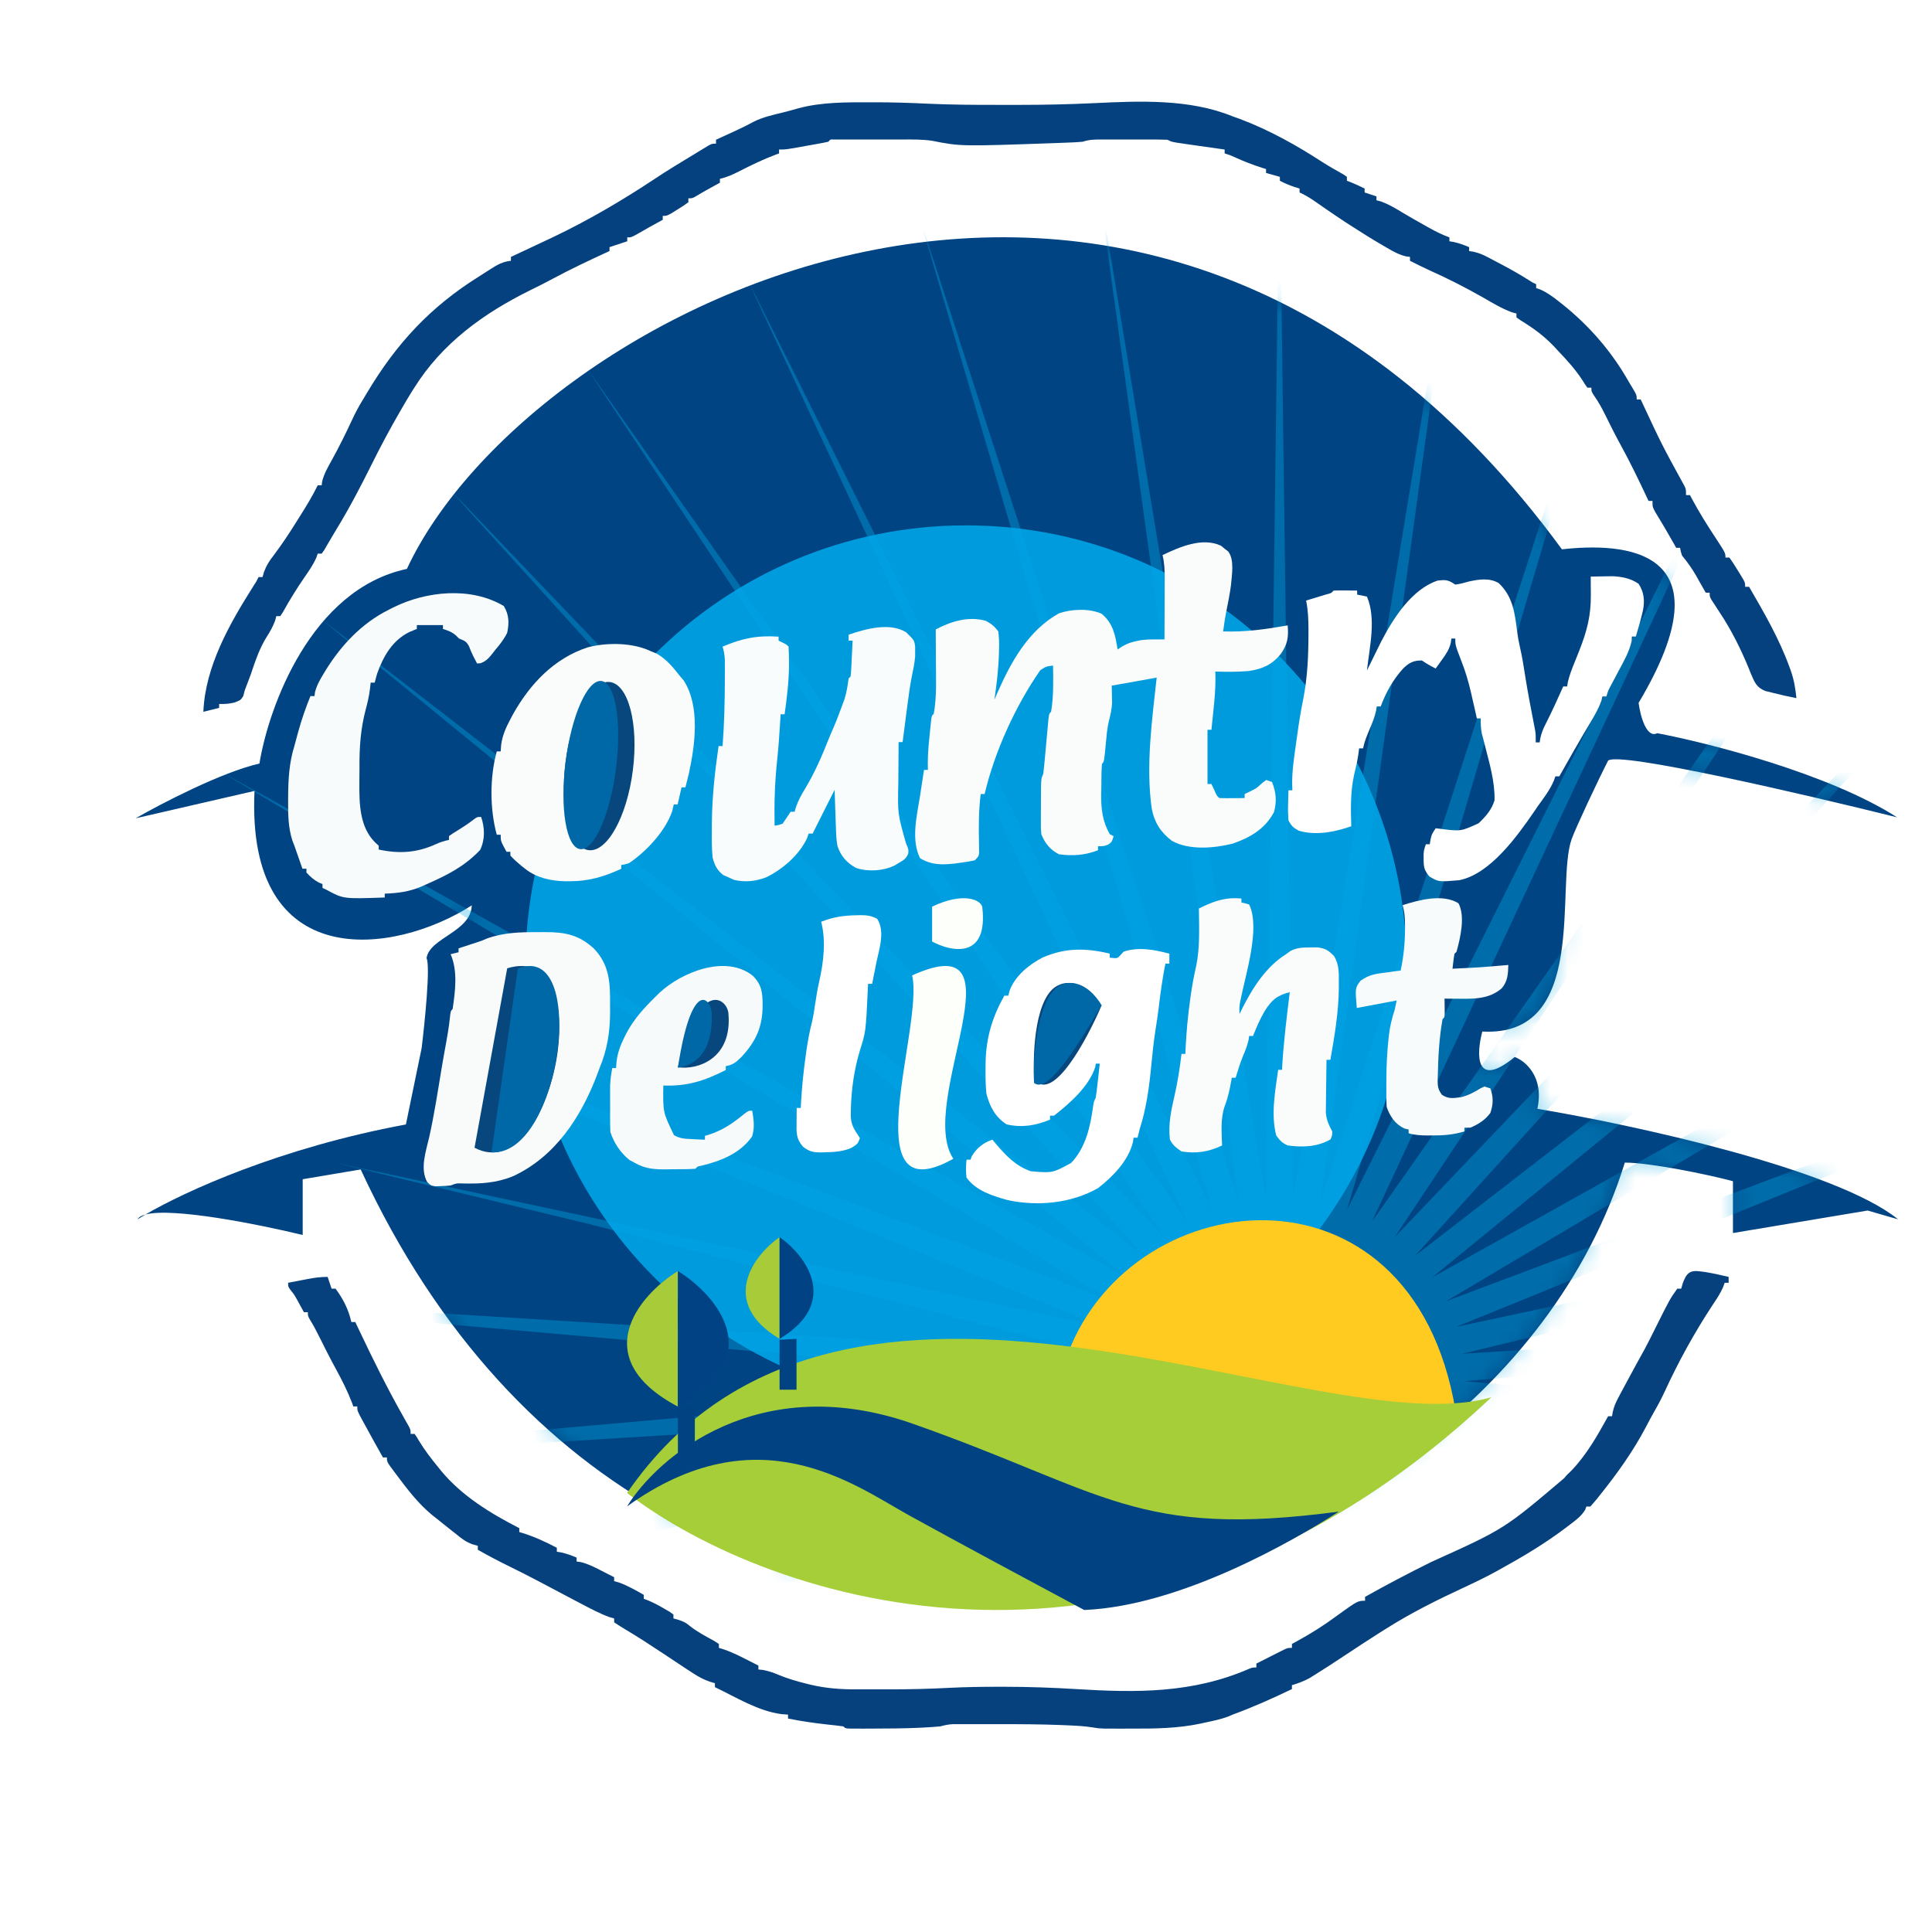 <svg width="114" height="114" viewBox="0 0 114 114" fill="none" xmlns="http://www.w3.org/2000/svg">
<path d="M100.324 75.019C100.477 75.039 100.477 75.039 100.634 75.059C101.094 75.137 101.546 75.235 102 75.344C102 75.459 102 75.574 102 75.692C101.923 75.692 101.846 75.692 101.767 75.692C101.723 75.814 101.723 75.814 101.678 75.939C101.517 76.309 101.316 76.616 101.089 76.951C100.001 78.598 99.047 80.327 98.225 82.118C98.037 82.523 97.832 82.909 97.608 83.295C97.441 83.589 97.284 83.888 97.127 84.188C96.368 85.632 95.441 86.928 94.421 88.201C94.37 88.266 94.318 88.332 94.265 88.4C94.128 88.569 93.984 88.733 93.838 88.896C93.761 88.896 93.684 88.896 93.605 88.896C93.57 88.992 93.57 88.992 93.535 89.089C93.305 89.469 92.978 89.703 92.628 89.967C92.555 90.023 92.482 90.079 92.407 90.137C91.234 91.026 89.995 91.775 88.708 92.486C88.605 92.544 88.503 92.602 88.397 92.662C87.737 93.031 87.061 93.355 86.376 93.674C84.822 94.396 83.278 95.162 81.829 96.077C81.645 96.192 81.645 96.192 81.458 96.31C80.737 96.766 80.024 97.233 79.314 97.706C78.755 98.077 78.194 98.444 77.624 98.799C77.448 98.908 77.448 98.908 77.27 99.019C76.93 99.205 76.603 99.326 76.232 99.436C76.232 99.512 76.232 99.589 76.232 99.667C75.081 100.219 73.934 100.734 72.734 101.173C72.601 101.231 72.601 101.231 72.466 101.289C72.02 101.453 71.566 101.547 71.102 101.644C71.011 101.664 70.921 101.684 70.828 101.705C69.499 101.985 68.153 102.003 66.799 101.999C66.559 101.998 66.318 101.999 66.078 102C65.922 102 65.766 102 65.611 101.999C65.473 101.999 65.335 101.999 65.192 101.999C64.805 101.984 64.805 101.984 64.477 101.929C63.973 101.846 63.472 101.826 62.962 101.804C62.851 101.799 62.739 101.794 62.624 101.789C61.41 101.741 60.196 101.735 58.981 101.737C58.604 101.738 58.226 101.737 57.849 101.736C57.607 101.737 57.365 101.737 57.123 101.737C57.011 101.737 56.9 101.736 56.784 101.736C56.68 101.737 56.577 101.737 56.47 101.737C56.379 101.737 56.288 101.737 56.195 101.738C55.941 101.752 55.722 101.804 55.477 101.868C55.168 101.896 54.862 101.917 54.552 101.933C54.459 101.938 54.365 101.943 54.269 101.948C53.326 101.991 52.384 101.996 51.44 101.998C51.289 101.999 51.137 101.999 50.981 102C50.84 102 50.699 102 50.554 101.999C50.427 101.999 50.3 101.999 50.169 101.999C49.881 101.984 49.881 101.984 49.764 101.868C49.458 101.827 49.153 101.791 48.846 101.76C48.056 101.673 47.278 101.562 46.499 101.405C46.499 101.328 46.499 101.252 46.499 101.173C46.37 101.164 46.24 101.154 46.106 101.144C44.73 100.964 43.422 100.143 42.185 99.552C42.185 99.475 42.185 99.399 42.185 99.32C42.082 99.289 41.978 99.258 41.871 99.226C41.507 99.096 41.232 98.951 40.91 98.741C40.799 98.669 40.689 98.597 40.575 98.524C40.452 98.442 40.33 98.361 40.203 98.278C40.1 98.209 40.1 98.209 39.994 98.139C39.697 97.943 39.4 97.746 39.103 97.548C38.373 97.064 37.639 96.586 36.885 96.138C36.666 96.007 36.452 95.869 36.239 95.729C36.239 95.653 36.239 95.576 36.239 95.498C36.15 95.473 36.06 95.448 35.969 95.423C35.372 95.205 34.825 94.91 34.264 94.615C34.144 94.552 34.025 94.49 33.901 94.425C33.243 94.081 32.587 93.733 31.932 93.384C31.259 93.025 30.579 92.684 29.895 92.348C29.318 92.063 28.751 91.764 28.193 91.444C28.193 91.367 28.193 91.291 28.193 91.212C28.038 91.169 28.038 91.169 27.88 91.125C27.473 90.973 27.243 90.792 26.911 90.517C26.775 90.411 26.775 90.411 26.636 90.302C26.337 90.067 26.041 89.829 25.745 89.591C25.658 89.522 25.571 89.453 25.481 89.382C24.666 88.704 24.042 87.886 23.413 87.043C23.358 86.969 23.302 86.896 23.245 86.82C22.83 86.26 22.83 86.26 22.83 86C22.753 86 22.676 86 22.597 86C22.228 85.35 21.868 84.695 21.511 84.038C21.469 83.962 21.427 83.885 21.383 83.806C21.081 83.247 21.081 83.247 21.081 82.989C21.004 82.989 20.927 82.989 20.848 82.989C20.814 82.894 20.814 82.894 20.779 82.796C20.512 82.096 20.183 81.441 19.823 80.785C19.477 80.151 19.151 79.509 18.831 78.861C18.669 78.536 18.504 78.221 18.314 77.911C18.166 77.661 18.166 77.661 18.166 77.429C18.089 77.429 18.012 77.429 17.933 77.429C17.895 77.359 17.857 77.289 17.818 77.217C17.767 77.125 17.716 77.032 17.663 76.937C17.613 76.845 17.563 76.754 17.512 76.66C17.355 76.383 17.355 76.383 17.155 76.135C17 75.923 17 75.923 17 75.692C17.301 75.633 17.602 75.575 17.904 75.518C17.989 75.501 18.074 75.485 18.161 75.468C18.562 75.392 18.923 75.344 19.332 75.344C19.409 75.574 19.486 75.803 19.565 76.039C19.642 76.039 19.719 76.039 19.798 76.039C20.249 76.644 20.57 77.274 20.731 78.008C20.808 78.008 20.885 78.008 20.964 78.008C21.029 78.146 21.094 78.283 21.161 78.424C21.997 80.189 22.856 81.929 23.82 83.629C23.9 83.77 23.9 83.77 23.981 83.914C24.029 83.998 24.077 84.082 24.126 84.169C24.229 84.379 24.229 84.379 24.229 84.61C24.306 84.61 24.383 84.61 24.462 84.61C24.584 84.776 24.584 84.776 24.717 85.008C25.056 85.568 25.447 86.073 25.861 86.579C25.955 86.696 25.955 86.696 26.05 86.814C27.279 88.287 28.951 89.303 30.642 90.17C30.642 90.246 30.642 90.323 30.642 90.401C30.704 90.42 30.766 90.438 30.831 90.457C31.546 90.68 32.196 90.981 32.857 91.328C32.857 91.404 32.857 91.481 32.857 91.56C32.941 91.574 33.026 91.588 33.112 91.603C33.435 91.674 33.72 91.778 34.023 91.907C34.023 91.984 34.023 92.06 34.023 92.139C34.102 92.149 34.181 92.16 34.261 92.171C34.694 92.276 35.067 92.465 35.459 92.667C35.534 92.705 35.609 92.744 35.687 92.783C35.871 92.876 36.055 92.971 36.239 93.065C36.239 93.142 36.239 93.218 36.239 93.297C36.379 93.337 36.379 93.337 36.523 93.377C37.045 93.568 37.508 93.831 37.988 94.108C37.988 94.184 37.988 94.261 37.988 94.34C38.071 94.371 38.154 94.402 38.24 94.434C38.575 94.573 38.878 94.735 39.19 94.919C39.293 94.978 39.396 95.038 39.502 95.1C39.58 95.154 39.657 95.21 39.737 95.266C39.737 95.343 39.737 95.419 39.737 95.498C39.892 95.541 39.892 95.541 40.05 95.585C40.436 95.729 40.436 95.729 40.706 95.944C41.149 96.296 41.638 96.548 42.133 96.82C42.227 96.88 42.321 96.941 42.418 97.003C42.418 97.08 42.418 97.156 42.418 97.235C42.516 97.265 42.614 97.294 42.714 97.325C43.157 97.48 43.561 97.674 43.978 97.887C44.053 97.924 44.127 97.962 44.204 98.001C44.386 98.093 44.569 98.185 44.75 98.278C44.75 98.354 44.75 98.43 44.75 98.509C44.842 98.519 44.933 98.528 45.027 98.538C45.378 98.61 45.636 98.696 45.96 98.835C46.486 99.052 47.013 99.205 47.563 99.342C47.678 99.371 47.678 99.371 47.795 99.4C48.702 99.619 49.586 99.685 50.516 99.683C50.672 99.683 50.672 99.683 50.832 99.683C51.052 99.683 51.272 99.683 51.492 99.683C51.82 99.682 52.148 99.683 52.476 99.683C53.65 99.684 54.818 99.655 55.99 99.594C56.988 99.543 57.984 99.529 58.983 99.53C59.076 99.53 59.169 99.53 59.264 99.53C60.682 99.53 62.093 99.58 63.508 99.667C67.075 99.886 70.373 99.919 73.704 98.47C73.9 98.393 73.9 98.393 74.133 98.393C74.133 98.317 74.133 98.24 74.133 98.162C74.439 98.007 74.745 97.852 75.051 97.698C75.138 97.654 75.225 97.61 75.315 97.564C75.398 97.523 75.482 97.481 75.568 97.438C75.645 97.399 75.722 97.36 75.801 97.32C75.999 97.235 75.999 97.235 76.232 97.235C76.232 97.159 76.232 97.082 76.232 97.003C76.335 96.947 76.438 96.891 76.544 96.833C77.349 96.389 78.104 95.92 78.842 95.37C80.11 94.455 80.11 94.455 80.546 94.455C80.546 94.379 80.546 94.302 80.546 94.224C81.835 93.502 83.141 92.813 84.467 92.16C88.764 90.218 88.764 90.218 92.301 87.216C92.439 87.043 92.439 87.043 92.716 86.782C93.624 85.837 94.259 84.705 94.888 83.568C94.965 83.568 95.041 83.568 95.121 83.568C95.141 83.441 95.141 83.441 95.162 83.312C95.238 82.985 95.346 82.741 95.505 82.445C95.585 82.293 95.585 82.293 95.668 82.138C95.725 82.031 95.783 81.925 95.842 81.816C95.901 81.706 95.959 81.597 96.02 81.484C96.358 80.852 96.702 80.224 97.05 79.598C97.269 79.191 97.473 78.777 97.679 78.363C98.522 76.672 98.522 76.672 98.969 76.039C99.045 76.039 99.122 76.039 99.202 76.039C99.233 75.932 99.264 75.824 99.296 75.713C99.513 75.135 99.694 74.934 100.324 75.019Z" fill="#07417D"/>
<path d="M51.395 6.036C51.514 6.036 51.514 6.036 51.636 6.036C52.653 6.036 53.665 6.067 54.68 6.116C56.08 6.182 57.479 6.191 58.88 6.188C59.291 6.188 59.701 6.188 60.111 6.189C61.6 6.189 63.084 6.157 64.571 6.086C67.261 5.956 70.191 5.829 72.728 6.864C72.875 6.918 73.023 6.971 73.171 7.023C74.881 7.665 76.496 8.568 78.023 9.56C78.429 9.819 78.847 10.055 79.266 10.29C79.335 10.338 79.404 10.386 79.475 10.435C79.475 10.511 79.475 10.588 79.475 10.666C79.562 10.699 79.648 10.732 79.737 10.767C80.007 10.876 80.264 10.994 80.522 11.127C80.522 11.203 80.522 11.279 80.522 11.357C80.753 11.433 80.983 11.509 81.22 11.588C81.22 11.664 81.22 11.739 81.22 11.818C81.311 11.842 81.403 11.865 81.497 11.89C81.947 12.059 82.317 12.276 82.726 12.526C83.162 12.788 83.604 13.038 84.049 13.287C84.168 13.354 84.168 13.354 84.289 13.422C84.693 13.648 85.088 13.849 85.525 14.007C85.525 14.083 85.525 14.159 85.525 14.237C85.609 14.251 85.693 14.265 85.779 14.28C86.102 14.351 86.385 14.454 86.688 14.583C86.688 14.659 86.688 14.735 86.688 14.813C86.774 14.827 86.859 14.841 86.947 14.855C87.262 14.926 87.494 15.022 87.777 15.171C87.871 15.22 87.965 15.269 88.061 15.32C88.206 15.397 88.206 15.397 88.353 15.475C88.448 15.525 88.543 15.575 88.641 15.626C89.182 15.911 89.708 16.212 90.224 16.54C90.415 16.663 90.415 16.663 90.644 16.771C90.644 16.847 90.644 16.924 90.644 17.002C90.724 17.028 90.804 17.055 90.887 17.082C91.301 17.266 91.636 17.516 91.989 17.794C92.06 17.85 92.131 17.906 92.204 17.963C93.804 19.247 95.102 20.751 96.111 22.531C96.159 22.611 96.207 22.691 96.257 22.773C96.577 23.308 96.577 23.308 96.577 23.568C96.653 23.568 96.73 23.568 96.809 23.568C96.84 23.632 96.87 23.695 96.901 23.761C98.067 26.257 98.067 26.257 99.391 28.672C99.485 28.867 99.485 28.867 99.485 29.213C99.562 29.213 99.639 29.213 99.718 29.213C99.775 29.322 99.775 29.322 99.834 29.433C100.259 30.226 100.729 30.978 101.224 31.728C101.812 32.626 101.812 32.626 101.812 32.899C101.889 32.899 101.965 32.899 102.045 32.899C102.216 33.141 102.372 33.38 102.524 33.634C102.568 33.703 102.611 33.773 102.656 33.844C102.975 34.366 102.975 34.366 102.975 34.627C103.052 34.627 103.129 34.627 103.208 34.627C104.096 36.158 104.981 37.684 105.586 39.35C105.614 39.429 105.643 39.508 105.673 39.588C105.858 40.123 105.945 40.631 106 41.194C105.525 41.104 105.057 40.997 104.589 40.877C104.448 40.842 104.306 40.807 104.16 40.771C103.622 40.548 103.531 40.247 103.308 39.74C103.265 39.633 103.223 39.526 103.179 39.415C102.705 38.268 102.154 37.16 101.463 36.125C101.353 35.957 101.244 35.789 101.136 35.621C101.087 35.546 101.038 35.472 100.988 35.395C100.881 35.203 100.881 35.203 100.881 34.973C100.804 34.973 100.728 34.973 100.649 34.973C100.587 34.863 100.525 34.753 100.461 34.64C100.378 34.494 100.295 34.348 100.212 34.203C100.172 34.13 100.131 34.058 100.09 33.984C99.842 33.551 99.571 33.171 99.252 32.784C99.165 32.518 99.165 32.518 99.136 32.323C99.059 32.323 98.983 32.323 98.903 32.323C98.871 32.264 98.838 32.206 98.805 32.145C98.439 31.489 98.057 30.845 97.665 30.204C97.507 29.904 97.507 29.904 97.507 29.558C97.431 29.558 97.354 29.558 97.275 29.558C97.248 29.501 97.221 29.444 97.193 29.385C96.7 28.336 96.2 27.294 95.641 26.277C95.308 25.668 94.996 25.05 94.691 24.427C94.515 24.072 94.333 23.739 94.106 23.414C93.901 23.107 93.901 23.107 93.901 22.877C93.824 22.877 93.747 22.877 93.668 22.877C93.53 22.691 93.53 22.691 93.37 22.431C92.951 21.788 92.453 21.243 91.923 20.688C91.841 20.599 91.758 20.509 91.672 20.417C91.09 19.809 90.469 19.358 89.749 18.917C89.616 18.825 89.616 18.825 89.48 18.73C89.48 18.654 89.48 18.578 89.48 18.499C89.391 18.476 89.302 18.453 89.21 18.428C88.609 18.204 88.078 17.883 87.524 17.563C86.486 16.972 85.44 16.436 84.348 15.95C83.96 15.773 83.579 15.58 83.198 15.389C83.198 15.313 83.198 15.237 83.198 15.159C83.118 15.148 83.038 15.138 82.955 15.127C82.542 15.025 82.208 14.839 81.846 14.626C81.739 14.564 81.739 14.564 81.629 14.501C80.978 14.122 80.34 13.725 79.708 13.315C79.623 13.26 79.537 13.205 79.449 13.148C79.055 12.89 78.664 12.627 78.276 12.359C78.175 12.289 78.175 12.289 78.072 12.218C77.877 12.083 77.683 11.948 77.488 11.812C77.223 11.637 76.972 11.487 76.683 11.357C76.683 11.281 76.683 11.205 76.683 11.127C76.578 11.093 76.472 11.06 76.363 11.026C76.064 10.923 75.797 10.814 75.52 10.666C75.52 10.59 75.52 10.514 75.52 10.435C75.251 10.359 74.982 10.283 74.705 10.205C74.705 10.129 74.705 10.053 74.705 9.975C74.61 9.945 74.61 9.945 74.513 9.915C73.937 9.732 73.387 9.52 72.838 9.268C72.595 9.156 72.595 9.156 72.262 9.053C72.262 8.977 72.262 8.901 72.262 8.823C72.162 8.809 72.062 8.795 71.959 8.78C71.517 8.718 71.075 8.656 70.634 8.592C70.49 8.572 70.345 8.551 70.197 8.53C70.063 8.51 69.928 8.49 69.79 8.47C69.667 8.452 69.544 8.434 69.418 8.415C69.121 8.362 69.121 8.362 68.889 8.247C68.545 8.235 68.204 8.231 67.86 8.231C67.758 8.231 67.656 8.231 67.551 8.231C67.335 8.231 67.118 8.231 66.902 8.232C66.571 8.232 66.24 8.232 65.909 8.231C65.699 8.231 65.489 8.231 65.279 8.231C65.18 8.231 65.081 8.231 64.978 8.231C64.585 8.232 64.261 8.238 63.886 8.362C63.487 8.401 63.087 8.411 62.686 8.427C62.564 8.431 62.442 8.436 62.316 8.441C56.682 8.64 56.682 8.64 54.98 8.303C54.417 8.224 53.861 8.23 53.294 8.231C53.11 8.231 53.11 8.231 52.922 8.231C52.664 8.231 52.405 8.231 52.147 8.232C51.75 8.232 51.353 8.232 50.956 8.231C50.705 8.231 50.454 8.231 50.203 8.231C50.024 8.231 50.024 8.231 49.842 8.231C49.732 8.231 49.623 8.231 49.51 8.232C49.413 8.232 49.316 8.232 49.216 8.232C48.994 8.223 48.994 8.223 48.879 8.362C48.694 8.404 48.507 8.44 48.32 8.474C48.206 8.494 48.093 8.515 47.976 8.536C47.856 8.557 47.737 8.578 47.614 8.599C47.495 8.621 47.376 8.642 47.254 8.665C46.366 8.823 46.366 8.823 45.97 8.823C45.97 8.899 45.97 8.975 45.97 9.053C45.908 9.076 45.846 9.098 45.781 9.121C45.025 9.407 44.308 9.753 43.59 10.121C43.222 10.307 42.883 10.462 42.48 10.551C42.48 10.627 42.48 10.703 42.48 10.781C42.377 10.837 42.377 10.837 42.272 10.895C41.874 11.113 41.478 11.329 41.091 11.566C40.852 11.703 40.852 11.703 40.619 11.703C40.619 11.779 40.619 11.855 40.619 11.933C40.347 12.132 40.347 12.132 39.993 12.351C39.877 12.423 39.761 12.496 39.642 12.571C39.339 12.739 39.339 12.739 39.106 12.739C39.106 12.816 39.106 12.892 39.106 12.97C39.04 13.006 38.974 13.042 38.906 13.08C38.771 13.154 38.771 13.154 38.634 13.229C38.491 13.307 38.491 13.307 38.346 13.387C38.096 13.526 37.848 13.668 37.601 13.812C37.245 14.007 37.245 14.007 37.012 14.007C37.012 14.083 37.012 14.159 37.012 14.237C36.667 14.351 36.321 14.465 35.965 14.583C35.965 14.659 35.965 14.735 35.965 14.813C35.879 14.853 35.879 14.853 35.79 14.894C34.719 15.387 33.656 15.889 32.617 16.447C32.179 16.683 31.738 16.907 31.29 17.124C28.532 18.486 26.088 20.256 24.448 22.877C24.358 23.018 24.358 23.018 24.267 23.161C24.089 23.448 23.919 23.737 23.75 24.029C23.692 24.129 23.692 24.129 23.632 24.232C23.012 25.299 22.436 26.379 21.889 27.485C21.254 28.757 20.603 30.007 19.859 31.22C19.733 31.428 19.609 31.636 19.487 31.846C19.425 31.951 19.364 32.056 19.3 32.165C19.216 32.31 19.216 32.31 19.131 32.457C19.056 32.562 19.056 32.562 18.98 32.669C18.903 32.669 18.827 32.669 18.747 32.669C18.72 32.747 18.693 32.825 18.665 32.906C18.48 33.324 18.23 33.685 17.97 34.059C17.509 34.727 17.09 35.404 16.697 36.114C16.644 36.193 16.591 36.273 16.537 36.355C16.46 36.355 16.384 36.355 16.305 36.355C16.28 36.446 16.256 36.536 16.232 36.629C16.094 36.988 15.951 37.246 15.745 37.565C15.303 38.271 15.056 39.027 14.792 39.811C14.679 40.12 14.561 40.426 14.443 40.733C14.414 40.842 14.386 40.951 14.356 41.064C14.21 41.309 14.21 41.309 13.818 41.46C13.396 41.539 13.396 41.539 12.931 41.539C12.931 41.615 12.931 41.691 12.931 41.77C12.624 41.846 12.316 41.922 12 42C12.108 39.321 13.549 36.801 14.955 34.579C15.138 34.297 15.138 34.297 15.257 34.051C15.334 34.051 15.411 34.051 15.49 34.051C15.52 33.95 15.549 33.848 15.58 33.743C15.726 33.352 15.896 33.092 16.152 32.763C16.626 32.136 17.052 31.491 17.468 30.826C17.589 30.634 17.589 30.634 17.713 30.437C18.084 29.848 18.441 29.263 18.747 28.637C18.824 28.637 18.901 28.637 18.98 28.637C18.99 28.56 18.999 28.484 19.009 28.405C19.125 27.949 19.34 27.578 19.569 27.168C19.997 26.388 20.393 25.599 20.766 24.792C20.963 24.367 21.173 23.966 21.423 23.568C21.501 23.438 21.578 23.308 21.658 23.174C23.39 20.273 25.384 18.114 28.259 16.317C28.483 16.176 28.705 16.035 28.926 15.891C29.328 15.63 29.664 15.434 30.148 15.389C30.148 15.313 30.148 15.237 30.148 15.159C30.287 15.095 30.424 15.03 30.567 14.964C31.165 14.685 31.762 14.404 32.359 14.122C32.441 14.083 32.523 14.044 32.607 14.005C34.701 13.008 36.698 11.838 38.627 10.558C39.356 10.074 40.101 9.619 40.852 9.168C40.966 9.098 41.08 9.029 41.197 8.957C41.301 8.894 41.406 8.83 41.513 8.765C41.605 8.709 41.696 8.653 41.791 8.596C42.015 8.477 42.015 8.477 42.248 8.477C42.248 8.401 42.248 8.325 42.248 8.247C42.363 8.194 42.478 8.141 42.596 8.086C42.707 8.035 42.707 8.035 42.821 7.983C42.983 7.909 43.145 7.834 43.307 7.76C43.698 7.58 44.081 7.396 44.458 7.188C45.017 6.905 45.634 6.777 46.24 6.626C46.521 6.555 46.802 6.48 47.08 6.398C48.486 6.015 49.948 6.036 51.395 6.036Z" fill="#05417E"/>
<path d="M8 48.286C9.508 47.42 13.081 45.562 15.308 45.054C15.85 41.726 18.348 34.769 24.009 33.569C31.201 18.1 67.848 -0.83 92.163 32.414C95.759 32.01 102.163 32.287 96.687 41.475C96.784 42.206 97.139 43.587 97.789 43.264C100.825 43.841 107.905 45.642 111.942 48.228C106.528 46.881 95.539 44.326 94.889 44.88C94.251 46.131 92.988 48.823 92.743 49.497C91.757 52.21 93.787 61.214 87.465 60.867C87.117 62.176 87.012 64.307 89.379 62.368C89.997 62.599 91.13 63.534 90.713 65.427C96.262 66.35 108.288 68.948 112 71.949L110.202 71.429L102.255 72.757V69.698C100.747 69.294 97.36 68.601 95.875 68.601C87.465 95.67 39.554 108.483 21.283 69.005L17.861 69.582V72.872C15.228 72.234 10.193 71.233 8.583 71.663C8.409 71.766 8.253 71.861 8.116 71.949C8.187 71.82 8.349 71.726 8.583 71.663C10.905 70.303 16.528 67.725 23.951 66.35L24.879 61.849C25.072 60.271 25.401 57 25.169 56.539C25.343 55.327 27.791 54.992 27.837 53.422C23.255 56.366 14.508 57.52 15.018 46.669L8 48.286Z" fill="#004483"/>
<mask id="mask0_663_98" style="mask-type:alpha" maskUnits="userSpaceOnUse" x="8" y="14" width="104" height="80">
<path d="M8 48.286C9.508 47.42 13.081 45.562 15.308 45.054C15.85 41.726 18.348 34.769 24.009 33.569C31.201 18.1 67.848 -0.83 92.163 32.414C95.759 32.01 102.163 32.287 96.687 41.475C96.784 42.206 97.139 43.587 97.789 43.264C100.825 43.841 107.905 45.642 111.942 48.228C106.528 46.881 95.539 44.326 94.889 44.88C94.251 46.131 92.988 48.823 92.743 49.497C91.757 52.21 93.787 61.214 87.465 60.867C87.117 62.176 87.012 64.307 89.379 62.368C89.997 62.599 91.13 63.534 90.713 65.427C96.262 66.35 108.288 68.948 112 71.949L110.202 71.429L102.255 72.757V69.698C100.747 69.294 97.36 68.601 95.875 68.601C87.465 95.67 39.554 108.483 21.283 69.005L17.861 69.582V72.872C15.228 72.234 10.193 71.233 8.583 71.663C8.409 71.766 8.253 71.861 8.116 71.949C8.187 71.82 8.349 71.726 8.583 71.663C10.905 70.303 16.528 67.725 23.951 66.35L24.879 61.849C25.072 60.271 25.401 57 25.169 56.539C25.343 55.327 27.791 54.992 27.837 53.422C23.255 56.366 14.508 57.52 15.018 46.669L8 48.286Z" fill="#004483"/>
</mask>
<g mask="url(#mask0_663_98)">
<path opacity="0.4" d="M75.5 9L76.315 70.655L86.336 9.81L77.927 70.898L96.93 12.221L79.484 71.377L107.045 16.18L80.953 72.082L116.455 21.598L82.299 72.998L124.951 28.354L83.494 74.103L132.342 36.297L84.51 75.374L138.463 45.25L85.326 76.781L143.178 55.013L85.921 78.294L146.38 65.367L86.284 79.879L148 76.082L86.406 81.5L148 86.918L86.284 83.121L146.38 97.633L85.921 84.706L143.178 107.987L85.326 86.219L138.463 117.75L84.51 87.626L132.342 126.703L83.494 88.897L124.951 134.646L82.299 90.002L116.455 141.402L80.953 90.918L107.045 146.82L79.484 91.623L96.93 150.779L77.927 92.102L86.336 153.19L76.315 92.345L75.5 154L74.685 92.345L64.664 153.19L73.073 92.102L54.07 150.779L71.516 91.623L43.955 146.82L70.047 90.918L34.545 141.402L68.701 90.002L26.049 134.646L67.506 88.897L18.658 126.703L66.49 87.626L12.537 117.75L65.674 86.219L7.822 107.987L65.079 84.706L4.62 97.633L64.716 83.121L3 86.918L64.594 81.5L33.797 78.791L18.399 77.437L3 76.082L18.429 77.031L33.858 77.981L64.716 79.879L34.759 72.227L19.734 68.599L34.849 71.831L65.079 78.294L36.451 66.654L32.692 65.144L28.272 62.94L32.925 64.564L36.748 65.897L65.674 76.781L12.537 45.25L66.49 75.374L18.658 36.297L67.506 74.103L26.049 28.354L68.701 72.998L34.545 21.598L70.047 72.082L43.955 16.18L71.516 71.377L54.07 12.221L73.073 70.898L64.664 9.81L74.685 70.655L75.5 9Z" fill="#02A8E2"/>
</g>
<path d="M62.023 63.675C63.099 65.124 65.123 61.38 66 59.327C65.064 57.83 63.934 57.898 63.485 58.12C62.082 58.7 61.926 62.065 62.023 63.675Z" fill="#CEDFE7" fill-opacity="0.3"/>
<g filter="url(#filter0_f_663_98)">
<path d="M83 57C83 71.359 71.359 83 57 83C42.641 83 31 71.359 31 57C31 42.641 42.641 31 57 31C71.359 31 83 42.641 83 57Z" fill="#01A4E7" fill-opacity="0.9"/>
</g>
<path d="M72.044 32.2C72.124 32.266 72.205 32.332 72.289 32.4C72.35 32.446 72.411 32.493 72.474 32.541C72.848 33.04 72.686 33.922 72.635 34.532C72.57 35.025 72.475 35.509 72.376 35.995C72.291 36.416 72.228 36.831 72.173 37.257C73.46 37.307 74.715 37.125 75.981 36.902C76.041 37.596 75.975 38.007 75.581 38.581C75.048 39.231 74.502 39.47 73.689 39.594C73.03 39.653 72.372 39.644 71.712 39.626C71.716 39.852 71.716 39.852 71.719 40.081C71.719 40.708 71.662 41.322 71.597 41.944C71.586 42.052 71.575 42.16 71.563 42.272C71.536 42.535 71.509 42.799 71.481 43.062C71.405 43.062 71.329 43.062 71.251 43.062C71.251 44.117 71.251 45.173 71.251 46.261C71.327 46.261 71.403 46.261 71.481 46.261C71.536 46.375 71.591 46.49 71.647 46.608C71.793 46.948 71.793 46.948 71.943 47.09C72.195 47.098 72.447 47.1 72.7 47.097C72.838 47.096 72.976 47.095 73.118 47.094C73.279 47.092 73.279 47.092 73.442 47.09C73.442 47.012 73.442 46.933 73.442 46.853C73.545 46.804 73.647 46.755 73.752 46.705C74.139 46.513 74.139 46.513 74.445 46.231C74.577 46.128 74.577 46.128 74.712 46.024C74.826 46.063 74.94 46.102 75.058 46.142C75.3 46.753 75.348 47.28 75.173 47.919C74.65 48.916 73.738 49.44 72.715 49.786C71.624 50.053 70.169 50.179 69.154 49.617C68.497 49.125 68.112 48.528 67.959 47.709C67.602 45.194 67.978 42.49 68.251 39.982C68.117 40.006 67.984 40.03 67.846 40.055C67.669 40.088 67.491 40.12 67.314 40.152C67.226 40.168 67.138 40.184 67.048 40.2C66.565 40.288 66.082 40.374 65.597 40.456C65.6 40.547 65.603 40.639 65.606 40.733C65.608 40.857 65.61 40.98 65.612 41.107C65.615 41.228 65.617 41.349 65.62 41.474C65.599 41.86 65.523 42.199 65.425 42.571C65.321 43.022 65.287 43.482 65.244 43.943C65.151 44.942 65.151 44.942 65.021 45.076C64.985 45.546 64.989 46.018 64.985 46.49C64.981 46.621 64.978 46.752 64.975 46.886C64.968 47.742 65.058 48.471 65.482 49.222C65.558 49.261 65.634 49.3 65.713 49.341C65.597 49.696 65.597 49.696 65.381 49.837C65.136 49.933 65.136 49.933 64.79 49.933C64.79 50.011 64.79 50.089 64.79 50.17C64.023 50.467 63.294 50.519 62.483 50.407C61.971 50.143 61.659 49.763 61.444 49.222C61.416 48.868 61.416 48.868 61.418 48.459C61.418 48.312 61.418 48.164 61.418 48.013C61.42 47.783 61.42 47.783 61.423 47.549C61.423 47.395 61.423 47.241 61.423 47.082C61.428 45.938 61.428 45.938 61.56 45.668C61.592 45.403 61.619 45.138 61.643 44.872C61.654 44.754 61.654 44.754 61.664 44.635C61.696 44.299 61.726 43.964 61.755 43.629C61.778 43.384 61.8 43.139 61.823 42.895C61.836 42.748 61.849 42.601 61.863 42.45C61.906 42.114 61.906 42.114 62.021 41.996C62.173 41.097 62.149 40.179 62.136 39.271C61.726 39.324 61.726 39.324 61.384 39.546C59.922 41.642 58.688 44.355 58.099 46.853C58.023 46.853 57.946 46.853 57.868 46.853C57.748 47.813 57.745 48.762 57.767 49.728C57.768 49.828 57.77 49.927 57.771 50.03C57.773 50.12 57.775 50.209 57.777 50.302C57.753 50.525 57.753 50.525 57.522 50.762C57.174 50.837 57.174 50.837 56.75 50.896C56.612 50.915 56.473 50.935 56.331 50.956C55.556 51.035 54.983 51.048 54.292 50.644C53.737 49.55 54.111 48.097 54.292 46.942C54.314 46.796 54.336 46.649 54.358 46.499C54.412 46.143 54.467 45.787 54.522 45.431C54.598 45.431 54.675 45.431 54.753 45.431C54.751 45.299 54.749 45.167 54.746 45.031C54.746 44.451 54.8 43.882 54.861 43.306C54.876 43.153 54.876 43.153 54.892 42.997C54.902 42.9 54.912 42.803 54.922 42.703C54.931 42.616 54.94 42.528 54.95 42.438C54.984 42.233 54.984 42.233 55.099 42.114C55.285 41.082 55.228 40.006 55.222 38.96C55.221 38.783 55.221 38.605 55.22 38.428C55.219 37.998 55.217 37.569 55.215 37.139C56.123 36.661 57.16 36.343 58.178 36.635C58.502 36.815 58.68 36.955 58.906 37.257C58.947 37.6 58.961 37.892 58.95 38.234C58.948 38.328 58.947 38.421 58.945 38.517C58.922 39.448 58.812 40.365 58.675 41.285C58.733 41.153 58.79 41.022 58.849 40.886C59.667 39.033 60.681 37.198 62.483 36.191C63.233 35.934 64.25 35.89 64.989 36.208C65.671 36.748 65.814 37.481 65.944 38.323C66.028 38.267 66.111 38.212 66.198 38.154C66.502 37.978 66.728 37.894 67.068 37.827C67.158 37.808 67.248 37.79 67.341 37.77C67.637 37.735 67.916 37.727 68.214 37.728C68.308 37.729 68.401 37.729 68.497 37.73C68.604 37.73 68.604 37.73 68.712 37.731C68.715 37.117 68.717 36.504 68.719 35.891C68.719 35.682 68.72 35.474 68.721 35.265C68.722 34.965 68.723 34.665 68.724 34.364C68.724 34.272 68.725 34.179 68.725 34.083C68.725 33.625 68.706 33.2 68.597 32.755C69.616 32.267 70.949 31.687 72.044 32.2Z" fill="#FAFCFB"/>
<path d="M93.862 34.023C94.134 34.017 94.407 34.012 94.679 34.008C94.907 34.004 94.907 34.004 95.139 34C95.712 34.029 96.202 34.12 96.684 34.443C97.011 34.942 97.056 35.434 96.946 36.013C96.827 36.534 96.68 37.047 96.525 37.559C96.449 37.559 96.372 37.559 96.293 37.559C96.288 37.65 96.282 37.74 96.275 37.834C96.135 38.455 95.839 38.969 95.541 39.526C95.424 39.747 95.306 39.969 95.19 40.19C95.138 40.288 95.086 40.385 95.032 40.485C94.891 40.751 94.891 40.751 94.788 41.095C94.712 41.095 94.635 41.095 94.556 41.095C94.532 41.187 94.509 41.28 94.484 41.375C94.315 41.828 94.101 42.202 93.852 42.613C93.574 43.074 93.305 43.539 93.036 44.005C92.988 44.089 92.939 44.173 92.889 44.259C92.592 44.774 92.299 45.291 92.009 45.809C91.932 45.809 91.856 45.809 91.777 45.809C91.746 45.895 91.715 45.981 91.684 46.07C91.449 46.627 91.082 47.089 90.735 47.578C90.63 47.731 90.63 47.731 90.524 47.888C89.52 49.35 87.923 51.579 86.102 51.938C84.886 52.042 84.886 52.042 84.343 51.718C84.044 51.36 84.002 51.168 84.003 50.708C84.003 50.616 84.003 50.524 84.002 50.429C84.018 50.17 84.018 50.17 84.133 49.817C84.21 49.817 84.286 49.817 84.365 49.817C84.387 49.682 84.387 49.682 84.409 49.544C84.481 49.228 84.481 49.228 84.713 48.874C84.812 48.885 84.911 48.897 85.013 48.908C86.195 49.057 86.195 49.057 87.245 48.581C87.664 48.181 88.016 47.789 88.187 47.224C88.212 46.131 87.892 45.053 87.624 44.004C87.592 43.88 87.561 43.757 87.528 43.629C87.499 43.518 87.47 43.408 87.44 43.294C87.377 42.983 87.364 42.707 87.376 42.391C87.3 42.391 87.223 42.391 87.144 42.391C87.129 42.321 87.113 42.251 87.097 42.179C87.024 41.857 86.95 41.535 86.877 41.213C86.852 41.103 86.827 40.992 86.802 40.879C86.65 40.22 86.466 39.602 86.218 38.973C85.871 38.07 85.871 38.07 85.871 37.677C85.794 37.677 85.718 37.677 85.639 37.677C85.623 37.803 85.623 37.803 85.607 37.932C85.508 38.325 85.346 38.566 85.111 38.892C85.036 38.996 84.962 39.1 84.886 39.208C84.829 39.286 84.771 39.364 84.713 39.445C84.424 39.303 84.17 39.156 83.902 38.973C83.411 38.962 83.149 39.106 82.802 39.438C82.205 40.09 81.779 40.854 81.47 41.684C81.393 41.684 81.317 41.684 81.238 41.684C81.225 41.767 81.212 41.849 81.198 41.934C81.114 42.31 80.984 42.635 80.833 42.988C80.667 43.376 80.513 43.745 80.427 44.159C80.351 44.159 80.275 44.159 80.196 44.159C80.173 44.341 80.173 44.341 80.149 44.525C80.087 44.937 79.999 45.326 79.899 45.728C79.679 46.737 79.702 47.728 79.733 48.756C78.755 49.093 77.661 49.314 76.642 49.02C76.32 48.845 76.193 48.736 76.027 48.403C76.002 48.087 75.994 47.802 76.005 47.489C76.007 47.407 76.008 47.325 76.01 47.24C76.014 47.038 76.02 46.836 76.027 46.635C76.103 46.635 76.18 46.635 76.258 46.635C76.254 46.495 76.249 46.355 76.245 46.211C76.245 45.422 76.365 44.651 76.475 43.872C76.506 43.65 76.506 43.65 76.537 43.422C76.638 42.689 76.754 41.964 76.902 41.239C77.149 39.977 77.206 38.695 77.207 37.412C77.207 37.297 77.207 37.182 77.207 37.063C77.203 36.509 77.181 35.983 77.069 35.437C77.23 35.388 77.23 35.388 77.394 35.338C77.533 35.296 77.672 35.253 77.814 35.209C77.953 35.167 78.091 35.124 78.234 35.081C78.558 35 78.558 35 78.69 34.848C78.924 34.84 79.158 34.838 79.392 34.841C79.52 34.842 79.648 34.843 79.78 34.844C79.879 34.845 79.978 34.847 80.08 34.848C80.08 34.926 80.08 35.004 80.08 35.084C80.367 35.142 80.367 35.142 80.659 35.202C81.218 36.518 80.809 38.183 80.659 39.563C80.703 39.473 80.746 39.383 80.791 39.291C80.977 38.909 81.165 38.528 81.354 38.148C81.422 38.01 81.422 38.01 81.492 37.868C82.206 36.489 83.298 34.768 84.828 34.259C85.318 34.202 85.456 34.213 85.871 34.495C86.144 34.459 86.396 34.392 86.661 34.316C87.251 34.181 87.9 34.086 88.438 34.41C89.275 35.209 89.383 36.173 89.523 37.28C89.564 37.587 89.614 37.878 89.685 38.178C89.824 38.773 89.915 39.377 90.01 39.981C90.147 40.831 90.306 41.676 90.472 42.52C90.491 42.62 90.51 42.719 90.53 42.822C90.547 42.909 90.564 42.997 90.582 43.087C90.619 43.334 90.619 43.334 90.619 43.806C90.695 43.806 90.772 43.806 90.85 43.806C90.864 43.719 90.878 43.633 90.892 43.544C90.966 43.219 91.067 42.98 91.22 42.686C91.583 41.97 91.912 41.239 92.24 40.506C92.317 40.506 92.393 40.506 92.472 40.506C92.484 40.426 92.497 40.346 92.509 40.263C92.603 39.849 92.753 39.468 92.913 39.077C92.976 38.919 93.039 38.762 93.102 38.605C93.132 38.528 93.163 38.451 93.195 38.371C93.64 37.24 93.88 36.324 93.869 35.106C93.868 34.95 93.868 34.95 93.867 34.79C93.866 34.535 93.864 34.279 93.862 34.023Z" fill="white"/>
<path d="M38.379 38.414C38.502 38.465 38.625 38.515 38.751 38.568C39.316 38.892 39.708 39.362 40.1 39.867C40.178 39.959 40.256 40.051 40.337 40.146C41.33 41.668 41.01 43.985 40.645 45.657C40.58 45.925 40.515 46.193 40.444 46.46C40.368 46.46 40.293 46.46 40.215 46.46C40.139 46.792 40.063 47.124 39.985 47.466C39.909 47.466 39.834 47.466 39.755 47.466C39.725 47.6 39.694 47.734 39.662 47.871C39.264 49.036 38.14 50.245 37.116 50.931C36.858 51.009 36.858 51.009 36.657 51.042C36.657 51.116 36.657 51.19 36.657 51.266C35.65 51.726 34.745 52.002 33.623 51.999C33.53 52 33.436 52 33.34 52C32.494 51.978 31.669 51.8 30.998 51.273C30.924 51.215 30.85 51.157 30.774 51.097C30.541 50.902 30.317 50.711 30.116 50.484C30.116 50.41 30.116 50.336 30.116 50.26C30.041 50.26 29.965 50.26 29.887 50.26C29.543 49.632 29.543 49.632 29.543 49.254C29.467 49.254 29.391 49.254 29.313 49.254C28.896 47.737 28.896 45.854 29.313 44.337C29.389 44.337 29.465 44.337 29.543 44.337C29.552 44.21 29.562 44.083 29.571 43.953C29.646 43.391 29.85 42.938 30.116 42.437C30.171 42.334 30.225 42.232 30.281 42.126C31.271 40.369 32.696 38.833 34.706 38.19C35.837 37.901 37.322 37.916 38.379 38.414Z" fill="#FAFCFB"/>
<path d="M53.467 37.31C53.951 37.778 53.951 37.778 54 38.169C53.999 38.264 53.999 38.358 53.998 38.455C53.999 38.593 53.999 38.593 54 38.734C53.964 39.148 53.881 39.541 53.796 39.946C53.69 40.485 53.62 41.029 53.548 41.573C53.533 41.683 53.519 41.793 53.503 41.906C53.419 42.533 53.338 43.161 53.26 43.789C53.182 43.789 53.105 43.789 53.024 43.789C53.019 44.386 53.014 44.983 53.011 45.58C53.01 45.782 53.009 45.985 53.007 46.188C52.966 48.017 52.966 48.017 53.46 49.761C53.614 50.127 53.614 50.127 53.593 50.365C53.468 50.667 53.327 50.749 53.047 50.913C52.965 50.961 52.884 51.01 52.801 51.061C52.127 51.395 51.246 51.45 50.53 51.221C49.977 50.934 49.606 50.507 49.415 49.915C49.352 49.59 49.339 49.275 49.328 48.944C49.323 48.808 49.318 48.672 49.313 48.532C49.308 48.39 49.304 48.248 49.299 48.103C49.294 47.959 49.289 47.816 49.283 47.668C49.271 47.314 49.259 46.96 49.247 46.606C49.183 46.733 49.119 46.861 49.053 46.992C48.685 47.724 48.317 48.456 47.949 49.188C47.871 49.188 47.793 49.188 47.713 49.188C47.686 49.271 47.659 49.353 47.631 49.438C47.172 50.441 46.18 51.3 45.199 51.772C44.553 52.007 43.979 52.069 43.309 51.918C43.204 51.869 43.099 51.821 42.992 51.771C42.887 51.725 42.782 51.679 42.674 51.632C42.303 51.342 42.164 51.042 42.047 50.597C41.995 50.056 41.997 49.519 42.003 48.976C42.004 48.822 42.004 48.668 42.005 48.51C42.02 47.002 42.185 45.515 42.401 44.023C42.479 44.023 42.557 44.023 42.637 44.023C42.733 42.737 42.768 41.455 42.77 40.164C42.771 40.02 42.771 39.876 42.772 39.727C42.772 39.523 42.772 39.523 42.771 39.314C42.771 39.132 42.771 39.132 42.771 38.945C42.757 38.662 42.719 38.425 42.637 38.154C43.794 37.665 44.677 37.481 45.942 37.567C45.942 37.645 45.942 37.722 45.942 37.802C46.018 37.838 46.093 37.875 46.171 37.912C46.414 38.037 46.414 38.037 46.532 38.154C46.548 38.449 46.555 38.739 46.555 39.035C46.555 39.123 46.555 39.211 46.555 39.301C46.546 40.259 46.43 41.198 46.297 42.145C46.219 42.145 46.141 42.145 46.06 42.145C46.055 42.252 46.049 42.359 46.043 42.469C45.995 43.29 45.936 44.107 45.85 44.925C45.716 46.194 45.68 47.443 45.706 48.719C45.935 48.687 45.935 48.687 46.178 48.602C46.34 48.37 46.498 48.135 46.651 47.897C46.728 47.897 46.806 47.897 46.887 47.897C46.917 47.795 46.948 47.692 46.98 47.587C47.122 47.195 47.295 46.879 47.514 46.525C48.078 45.584 48.504 44.602 48.906 43.583C48.992 43.366 49.086 43.151 49.181 42.938C49.361 42.523 49.518 42.1 49.675 41.676C49.725 41.54 49.776 41.404 49.827 41.265C49.956 40.853 50.017 40.459 50.074 40.032C50.132 39.974 50.132 39.974 50.192 39.915C50.21 39.758 50.221 39.599 50.229 39.441C50.234 39.346 50.239 39.251 50.244 39.154C50.248 39.054 50.253 38.954 50.258 38.851C50.266 38.701 50.266 38.701 50.273 38.547C50.286 38.299 50.298 38.05 50.31 37.802C50.232 37.802 50.154 37.802 50.074 37.802C50.074 37.686 50.074 37.569 50.074 37.45C51.063 37.112 52.511 36.706 53.467 37.31Z" fill="#F9FCFC"/>
<path d="M29.728 35.76C30.042 36.282 30.047 36.752 29.928 37.338C29.739 37.72 29.497 38.031 29.217 38.356C29.164 38.426 29.11 38.495 29.055 38.566C28.842 38.833 28.684 39.014 28.351 39.135C28.285 39.139 28.219 39.144 28.151 39.149C27.976 38.822 27.809 38.507 27.685 38.158C27.53 37.846 27.41 37.809 27.085 37.677C27.029 37.621 26.973 37.565 26.915 37.507C26.68 37.292 26.441 37.213 26.137 37.111C26.137 37.036 26.137 36.962 26.137 36.885C25.629 36.885 25.121 36.885 24.597 36.885C24.597 36.96 24.597 37.034 24.597 37.111C24.455 37.17 24.314 37.228 24.168 37.288C23.149 37.781 22.619 38.731 22.257 39.737C22.203 39.917 22.155 40.098 22.11 40.281C22.031 40.281 21.953 40.281 21.872 40.281C21.851 40.476 21.851 40.476 21.828 40.675C21.775 41.084 21.686 41.472 21.578 41.871C21.277 43.008 21.203 44.102 21.212 45.273C21.214 45.574 21.209 45.874 21.205 46.175C21.199 47.371 21.203 48.785 22.13 49.703C22.237 49.802 22.237 49.802 22.346 49.902C22.346 49.976 22.346 50.051 22.346 50.128C23.548 50.39 24.608 50.321 25.72 49.81C25.98 49.693 26.211 49.617 26.492 49.562C26.492 49.487 26.492 49.413 26.492 49.336C26.705 49.181 26.705 49.181 26.989 49.01C27.311 48.813 27.608 48.618 27.907 48.388C28.151 48.204 28.151 48.204 28.388 48.204C28.612 48.847 28.627 49.539 28.329 50.156C27.414 51.117 26.411 51.629 25.189 52.166C25.077 52.216 24.965 52.267 24.849 52.319C24.142 52.618 23.472 52.703 22.702 52.731C22.702 52.806 22.702 52.881 22.702 52.958C20.261 53.044 20.261 53.044 19.266 52.505C19.188 52.468 19.11 52.43 19.029 52.392C19.029 52.317 19.029 52.242 19.029 52.166C18.927 52.123 18.927 52.123 18.822 52.081C18.517 51.918 18.311 51.737 18.082 51.486C18.082 51.412 18.082 51.337 18.082 51.26C18.004 51.26 17.925 51.26 17.845 51.26C17.687 50.807 17.529 50.354 17.371 49.902C17.308 49.739 17.308 49.739 17.244 49.574C17.006 48.816 16.996 48.054 17.001 47.27C17.001 47.176 17.002 47.082 17.002 46.985C17.011 45.957 17.063 45.006 17.371 44.016C17.445 43.742 17.519 43.469 17.593 43.195C17.791 42.471 18.034 41.77 18.319 41.073C18.397 41.073 18.475 41.073 18.556 41.073C18.566 40.995 18.577 40.917 18.588 40.837C18.693 40.435 18.88 40.105 19.096 39.75C19.139 39.68 19.181 39.61 19.224 39.538C20.136 38.071 21.345 36.773 22.939 35.979C23.063 35.915 23.063 35.915 23.19 35.85C25.146 34.876 27.783 34.603 29.728 35.76Z" fill="#F8FBFB"/>
<path d="M37.343 45.448C36.997 48.188 35.828 50.3 34.732 50.165C33.635 50.03 33.027 47.7 33.373 44.961C33.719 42.221 34.889 40.109 35.985 40.244C37.081 40.378 37.69 42.708 37.343 45.448Z" fill="#07477E"/>
<path d="M36.351 45.326C36.005 48.066 35.058 50.205 34.235 50.104C33.413 50.003 33.027 47.7 33.373 44.961C33.719 42.221 34.667 40.082 35.489 40.183C36.311 40.284 36.697 42.587 36.351 45.326Z" fill="#0068A6"/>
<path d="M65.48 56.271C65.48 56.349 65.48 56.427 65.48 56.508C65.933 56.561 65.933 56.561 66.132 56.338C66.188 56.277 66.244 56.216 66.301 56.153C67.182 55.858 68.123 56.04 69 56.271C69 56.466 69 56.661 69 56.861C68.923 56.861 68.845 56.861 68.765 56.861C68.59 57.747 68.466 58.634 68.362 59.531C68.312 59.947 68.247 60.359 68.181 60.773C68.077 61.448 68.003 62.122 67.939 62.802C67.814 64.133 67.648 65.383 67.24 66.657C67.199 66.814 67.159 66.971 67.123 67.129C67.045 67.129 66.968 67.129 66.888 67.129C66.876 67.213 66.864 67.297 66.852 67.384C66.58 68.499 65.674 69.416 64.798 70.102C63.216 71.006 61.233 71.197 59.455 70.812C58.554 70.559 57.606 70.272 57.031 69.489C56.984 69.13 56.996 68.788 57.031 68.427C57.109 68.427 57.186 68.427 57.266 68.427C57.29 68.361 57.314 68.296 57.339 68.228C57.624 67.746 58.03 67.423 58.557 67.247C58.655 67.365 58.655 67.365 58.755 67.484C59.365 68.195 59.931 68.804 60.83 69.113C62.099 69.218 62.099 69.218 63.194 68.628C64.055 67.744 64.342 66.474 64.499 65.284C64.541 65.005 64.541 65.005 64.658 64.769C64.704 64.429 64.746 64.091 64.783 63.751C64.799 63.609 64.799 63.609 64.815 63.464C64.842 63.23 64.867 62.996 64.893 62.762C64.816 62.762 64.738 62.762 64.658 62.762C64.649 62.826 64.639 62.889 64.629 62.954C64.269 64.101 63.111 65.115 62.194 65.831C62.117 65.831 62.039 65.831 61.959 65.831C61.959 65.909 61.959 65.987 61.959 66.067C61.101 66.417 60.315 66.552 59.4 66.347C58.731 65.924 58.396 65.287 58.205 64.533C58.153 64.055 58.149 63.582 58.153 63.102C58.154 62.971 58.155 62.84 58.156 62.705C58.184 61.234 58.542 60.036 59.261 58.75C59.338 58.75 59.416 58.75 59.495 58.75C59.523 58.645 59.551 58.541 59.58 58.433C59.91 57.574 60.706 56.926 61.505 56.508C62.836 55.918 64.074 55.928 65.48 56.271Z" fill="white"/>
<path d="M31.769 55.003C31.902 55.002 32.036 55.001 32.173 55C33.354 55.003 34.141 55.155 35.03 55.957C35.989 56.949 36.007 58.034 35.997 59.354C35.999 59.538 35.999 59.538 36 59.725C35.997 60.887 35.831 61.938 35.382 63.012C35.325 63.163 35.269 63.315 35.213 63.467C34.271 65.929 32.764 68.243 30.282 69.401C29.29 69.805 28.386 69.856 27.322 69.832C26.939 69.816 26.939 69.816 26.589 69.951C26.31 69.978 26.31 69.978 26.003 69.987C25.901 69.991 25.799 69.996 25.695 70C25.416 69.951 25.416 69.951 25.207 69.747C24.767 68.949 25.136 67.936 25.325 67.102C25.625 65.764 25.83 64.41 26.054 63.058C26.139 62.548 26.231 62.039 26.325 61.53C26.414 61.041 26.494 60.557 26.545 60.062C26.589 59.658 26.589 59.658 26.706 59.542C26.863 58.504 27.02 57.287 26.589 56.304C26.744 56.266 26.898 56.227 27.058 56.188C27.058 56.112 27.058 56.035 27.058 55.957C27.152 55.926 27.247 55.895 27.345 55.864C27.47 55.823 27.595 55.782 27.724 55.74C27.848 55.7 27.972 55.66 28.1 55.618C28.452 55.504 28.452 55.504 28.731 55.378C29.725 55.021 30.721 54.996 31.769 55.003Z" fill="#F9FBFB"/>
<path d="M44.428 57.582C44.95 58.117 44.995 58.568 45 59.31C45 60.581 44.616 61.433 43.758 62.359C43.455 62.661 43.246 62.843 42.824 62.909C42.824 62.984 42.824 63.06 42.824 63.138C41.566 63.779 40.545 64.107 39.14 64.052C39.117 65.631 39.117 65.631 39.771 66.983C40.13 67.193 40.432 67.195 40.843 67.215C40.983 67.222 41.124 67.23 41.27 67.237C41.377 67.242 41.485 67.246 41.596 67.25C41.596 67.175 41.596 67.1 41.596 67.022C41.669 67.001 41.742 66.98 41.817 66.958C42.645 66.689 43.224 66.296 43.891 65.746C44.163 65.537 44.163 65.537 44.386 65.537C44.473 66.077 44.544 66.53 44.379 67.058C43.665 68.071 42.54 68.5 41.39 68.784C41.153 68.827 41.153 68.827 41.038 68.964C40.587 68.996 40.136 68.991 39.684 68.993C39.495 68.996 39.495 68.996 39.303 69C38.599 69.003 38.086 68.97 37.466 68.621C37.353 68.56 37.241 68.499 37.124 68.436C36.604 68.005 36.227 67.444 36.015 66.793C36.005 66.566 36.001 66.337 36 66.109C36 65.974 36 65.839 36 65.7C36 65.559 36.001 65.418 36.001 65.272C36.001 65.133 36 64.993 36 64.849C36 64.713 36 64.578 36 64.439C36.001 64.315 36.001 64.192 36.001 64.064C36.015 63.709 36.062 63.373 36.127 63.023C36.2 63.023 36.274 63.023 36.35 63.023C36.361 62.891 36.372 62.758 36.383 62.621C36.447 62.107 36.604 61.692 36.831 61.231C36.87 61.153 36.908 61.074 36.948 60.993C37.397 60.133 38.011 59.468 38.694 58.796C38.77 58.721 38.847 58.646 38.926 58.568C40.243 57.35 42.841 56.307 44.428 57.582Z" fill="#F7FAFA"/>
<path d="M73.252 53.021C73.252 53.098 73.252 53.176 73.252 53.256C73.325 53.27 73.398 53.285 73.473 53.3C73.59 53.336 73.59 53.336 73.708 53.373C74.387 54.771 73.49 57.517 73.201 58.995C73.125 59.38 73.125 59.38 73.138 59.835C73.192 59.722 73.192 59.722 73.248 59.606C73.884 58.337 74.669 57.067 75.876 56.31C75.961 56.248 76.046 56.185 76.134 56.12C76.539 55.91 76.85 55.907 77.302 55.907C77.449 55.904 77.596 55.902 77.748 55.9C78.22 55.967 78.399 56.079 78.728 56.428C79.029 56.95 79 57.436 78.999 58.029C78.999 58.14 78.999 58.252 78.999 58.366C78.98 59.774 78.742 61.154 78.5 62.537C78.424 62.537 78.349 62.537 78.272 62.537C78.263 63.026 78.257 63.516 78.253 64.005C78.251 64.171 78.249 64.337 78.246 64.503C78.242 64.743 78.24 64.983 78.238 65.222C78.236 65.366 78.235 65.51 78.233 65.659C78.275 66.102 78.408 66.38 78.614 66.767C78.601 67.033 78.601 67.033 78.5 67.237C77.718 67.679 76.865 67.706 75.99 67.59C75.642 67.435 75.546 67.32 75.305 67.002C74.981 65.75 75.246 64.384 75.42 63.125C75.495 63.125 75.57 63.125 75.648 63.125C75.652 63.04 75.656 62.956 75.661 62.868C75.747 61.419 75.929 59.983 76.104 58.543C75.336 58.74 75.024 59.017 74.611 59.683C74.342 60.147 74.135 60.628 73.936 61.127C73.861 61.127 73.786 61.127 73.708 61.127C73.697 61.208 73.685 61.287 73.673 61.37C73.597 61.703 73.483 61.993 73.347 62.305C73.175 62.725 73.045 63.161 72.91 63.595C72.835 63.595 72.759 63.595 72.682 63.595C72.663 63.704 72.663 63.704 72.644 63.815C72.552 64.318 72.454 64.786 72.268 65.262C72.009 66.006 72.084 66.811 72.111 67.59C71.339 67.964 70.566 68.084 69.716 67.942C69.408 67.729 69.197 67.58 69.031 67.237C68.925 66.337 69.107 65.505 69.308 64.637C69.495 63.824 69.617 63.014 69.716 62.185C69.791 62.185 69.866 62.185 69.944 62.185C69.948 62.078 69.952 61.971 69.957 61.861C70.004 60.906 70.09 59.966 70.222 59.02C70.236 58.919 70.25 58.817 70.264 58.713C70.346 58.143 70.448 57.583 70.578 57.022C70.812 55.904 70.754 54.745 70.742 53.608C71.599 53.183 72.295 52.922 73.252 53.021Z" fill="#FAFCFC"/>
<path d="M86.059 53.298C86.473 54.075 86.167 55.356 85.941 56.167C85.883 56.221 85.883 56.221 85.824 56.277C85.797 56.426 85.775 56.575 85.758 56.725C85.741 56.869 85.724 57.012 85.706 57.16C87.356 57.081 87.356 57.081 89 56.939C88.987 57.453 88.967 57.897 88.618 58.311C87.896 58.942 87.021 58.943 86.074 58.932C85.993 58.931 85.912 58.931 85.828 58.93C85.631 58.929 85.433 58.927 85.236 58.925C85.237 59.003 85.238 59.082 85.24 59.162C85.241 59.264 85.242 59.365 85.243 59.47C85.244 59.571 85.246 59.672 85.247 59.776C85.236 60.028 85.236 60.028 85.118 60.139C84.921 61.242 84.861 62.393 84.838 63.511C84.835 63.587 84.832 63.664 84.829 63.743C84.828 64.105 84.862 64.303 85.086 64.603C85.489 64.859 85.75 64.799 86.215 64.739C86.648 64.633 86.992 64.446 87.364 64.216C87.438 64.181 87.512 64.147 87.588 64.111C87.763 64.165 87.763 64.165 87.941 64.221C88.123 64.732 88.117 65.155 87.941 65.669C87.631 66.087 87.258 66.327 86.765 66.538C86.648 66.538 86.532 66.538 86.412 66.538C86.412 66.611 86.412 66.683 86.412 66.758C85.772 66.959 85.172 67 84.5 67C84.377 67 84.377 67 84.252 67C83.858 66.996 83.494 66.983 83.118 66.869C83.118 66.796 83.118 66.723 83.118 66.648C82.991 66.617 82.991 66.617 82.861 66.586C82.311 66.323 82.016 65.866 81.824 65.324C81.796 64.904 81.802 64.483 81.802 64.062C81.802 63.939 81.802 63.816 81.802 63.69C81.808 62.902 81.844 62.122 81.927 61.338C81.941 61.206 81.941 61.206 81.955 61.072C82.016 60.557 82.133 60.084 82.295 59.587C82.336 59.404 82.376 59.22 82.412 59.035C82.292 59.058 82.171 59.081 82.047 59.104C81.053 59.29 81.053 59.29 80.059 59.477C79.959 58.294 79.959 58.294 80.28 57.87C80.775 57.508 81.211 57.449 81.824 57.38C81.986 57.358 82.148 57.334 82.309 57.311C82.421 57.298 82.532 57.284 82.647 57.27C82.824 56.434 82.906 55.631 82.905 54.781C82.905 54.695 82.905 54.61 82.905 54.522C82.901 54.133 82.876 53.783 82.765 53.408C83.738 53.101 85.128 52.725 86.059 53.298Z" fill="#F8FBFB"/>
<path d="M50.537 54.007C50.662 54.004 50.662 54.004 50.79 54C51.172 54.001 51.43 54.038 51.76 54.218C52.248 54.97 51.866 56.029 51.703 56.837C51.668 57.013 51.668 57.013 51.633 57.193C51.577 57.479 51.52 57.765 51.462 58.051C51.383 58.051 51.303 58.051 51.221 58.051C51.215 58.187 51.21 58.322 51.203 58.462C51.088 60.883 51.088 60.883 50.744 61.969C50.396 63.116 50.227 64.325 50.206 65.515C50.204 65.59 50.201 65.665 50.198 65.743C50.2 66.162 50.278 66.444 50.51 66.796C50.586 66.914 50.662 67.031 50.74 67.152C50.62 67.485 50.62 67.485 50.251 67.728C49.739 67.949 49.23 67.981 48.672 67.991C48.589 67.994 48.507 67.997 48.421 68C47.947 67.997 47.75 67.942 47.38 67.661C46.97 67.188 46.996 66.836 47.003 66.25C47.004 66.166 47.004 66.083 47.005 65.996C47.006 65.79 47.008 65.583 47.011 65.376C47.09 65.376 47.169 65.376 47.251 65.376C47.258 65.228 47.258 65.228 47.265 65.077C47.317 64.138 47.413 63.209 47.544 62.276C47.559 62.169 47.574 62.063 47.589 61.953C47.671 61.386 47.778 60.833 47.919 60.276C47.998 59.946 48.046 59.614 48.093 59.279C48.162 58.815 48.238 58.357 48.342 57.899C48.595 56.761 48.748 55.532 48.454 54.389C49.158 54.111 49.779 54.017 50.537 54.007Z" fill="white"/>
<path d="M29.928 57.135C35.52 55.447 32.628 70.176 28 67.724L29.928 57.135Z" fill="#07477E"/>
<path d="M30.554 57.155C34.723 55.461 33.135 68.227 29 67.997L30.554 57.155Z" fill="#0068A6"/>
<path d="M40 62.973C41.123 63.15 43.255 62.502 42.975 59.733C42.806 58.79 41.167 57.884 40 62.973Z" fill="#07477E"/>
<path d="M40 63C40.622 62.909 42.107 62.494 41.994 59.738C41.881 58.789 40.782 57.876 40 63Z" fill="#0068A6"/>
<path d="M55 55.555V53.498C56.845 52.621 57.838 53.087 57.957 53.498C58.335 56.625 56.143 56.172 55 55.555Z" fill="#FDFFFA"/>
<path d="M53.822 57.554C54.524 60.569 50.257 71.743 56.253 68.373C54.038 65.061 60.628 54.478 53.822 57.554Z" fill="#FDFFFA"/>
<path d="M61.023 63.675C62.099 65.124 64.123 61.38 65 59.327C64.064 57.83 62.934 57.898 62.485 58.12C61.082 58.7 60.926 62.065 61.023 63.675Z" fill="#07477E"/>
<path d="M61.014 63.897C61.796 64.559 63.471 61.911 65 59.323C64.107 57.831 63.028 57.899 62.6 58.119C61.26 58.697 60.921 62.292 61.014 63.897Z" fill="#0068A6"/>
<path d="M63 79.899C66.862 69.562 83.867 67.859 86 84L63 79.899Z" fill="#FFCB20"/>
<path d="M37 88.095C49.691 69.678 77.648 85.437 88 82.447C67.319 101.966 45.305 94.488 37 88.095Z" fill="#A6CE39"/>
<path d="M53.881 84.017C44.739 80.796 38.779 86 37 88.888C44.715 83.336 50.401 87.617 53.591 89.387C56.144 90.802 61.577 93.719 63.975 95C69.683 94.756 76.312 90.922 79 89.194C67.05 90.78 65.309 88.044 53.881 84.017Z" fill="#014282"/>
<path d="M40 86V83.054L41 83V86H40Z" fill="#014282"/>
<path d="M40 75C37.646 76.454 34.629 80.147 40 83V75Z" fill="#A8CB39"/>
<path d="M40 75C42.354 76.454 45.371 80.147 40 83V75Z" fill="#014284"/>
<path d="M46 82V79.054L47 79V82H46Z" fill="#014282"/>
<path d="M46 73C44.431 74.091 42.419 76.86 46 79V73Z" fill="#A8CB39"/>
<path d="M46 73C47.569 74.091 49.581 76.86 46 79V73Z" fill="#014284"/>
<defs>
<filter id="filter0_f_663_98" x="0.822" y="0.822" width="112.355" height="112.355" filterUnits="userSpaceOnUse" color-interpolation-filters="sRGB">
<feFlood flood-opacity="0" result="BackgroundImageFix"/>
<feBlend mode="normal" in="SourceGraphic" in2="BackgroundImageFix" result="shape"/>
<feGaussianBlur stdDeviation="15.089" result="effect1_foregroundBlur_663_98"/>
</filter>
</defs>
</svg>
